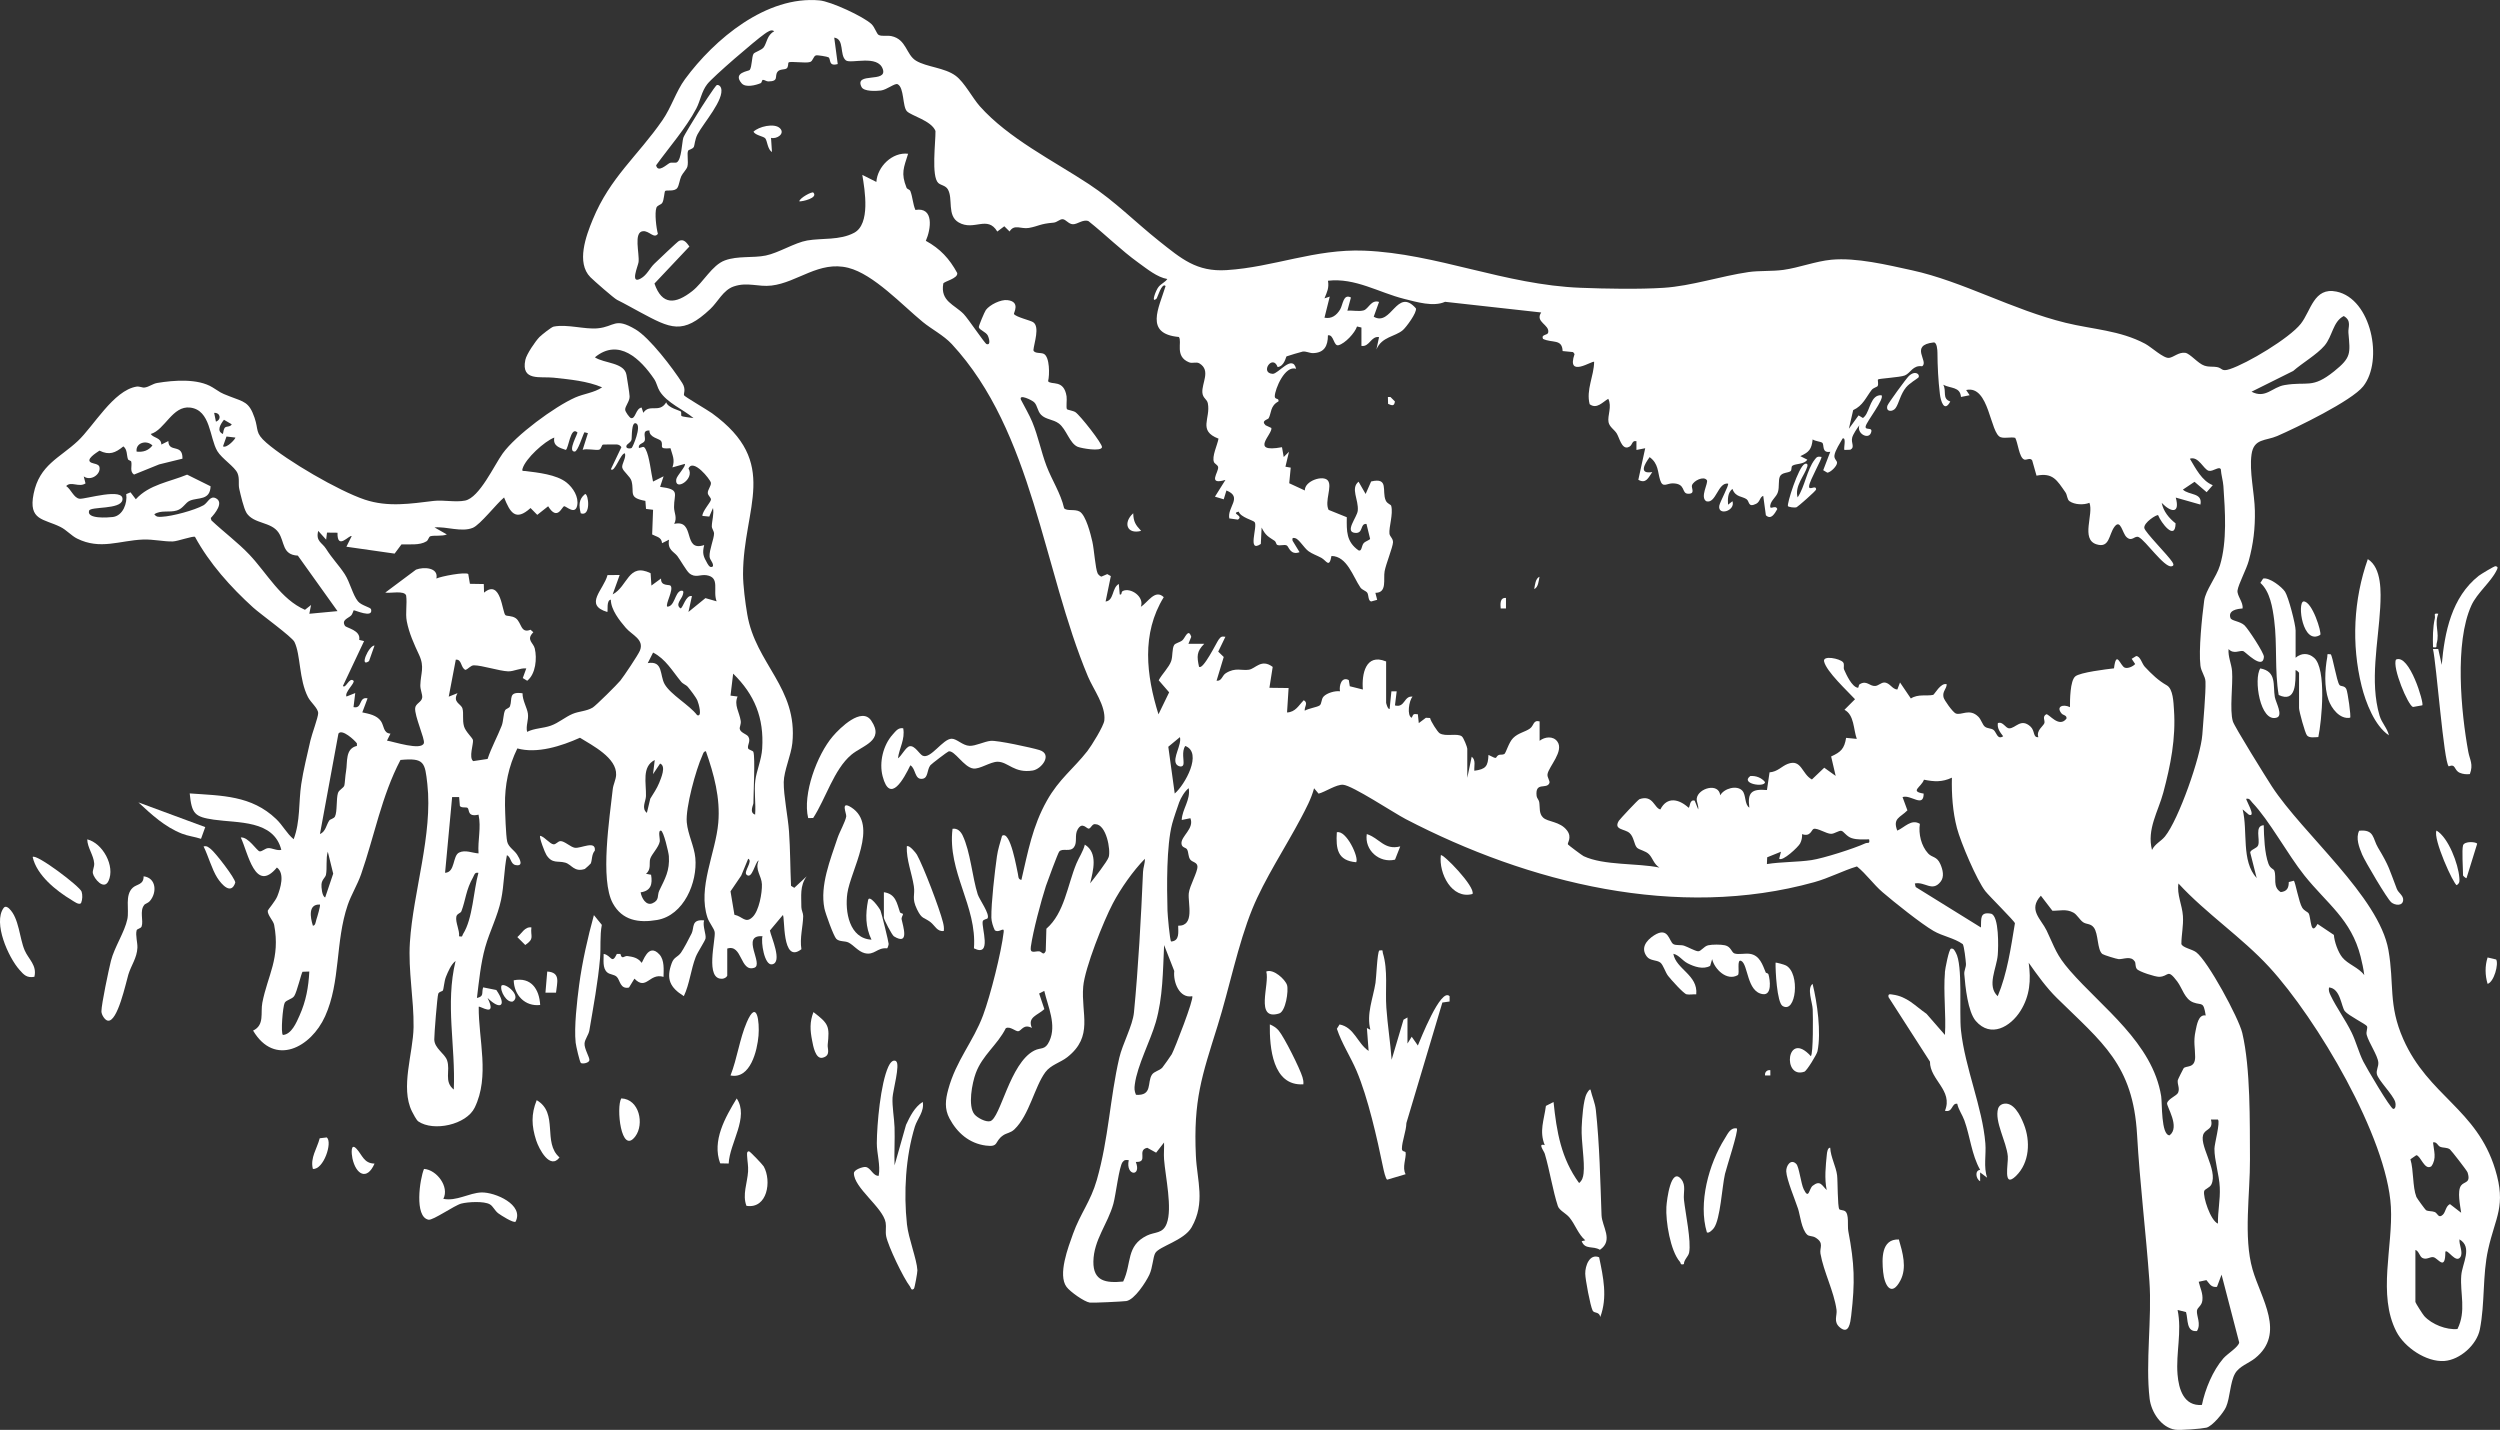 <?xml version="1.0" encoding="UTF-8"?><svg id="Layer_2" xmlns="http://www.w3.org/2000/svg" viewBox="0 0 435.55 249.11"><rect x="0" y="0" width="435.55" height="249.11" fill="#333333" stroke="none"/><defs><style>.cls-1{fill:#fff;}</style></defs><g id="Layer_2-2"><path class="cls-1" d="M390.72,106.01c-.98.06-2.59.32-2.13,1.66.18.51,1.66.55,2.43,1.26.61.56,3.45,4.85,3.4,5.52-.17,2.39-3.28-.95-3.61-1.02-.65-.15-1.66.61-2.55-.35-.12,1.31.51,2.58.61,3.84.18,2.41-.46,6.73.14,8.76.27.92,5.83,9.84,6.79,11.32,5.4,8.28,18.66,19.21,20.31,28.51,1.05,5.93-.06,9.54,2.59,15.53,4.38,9.9,12.8,12.17,16.01,22.68,1.96,6.43.03,8.27-1.23,13.98-1,4.49-.53,9.3-1.44,13.91-.54,2.7-3.47,5.3-6.19,5.5-3.15.22-6.95-2.38-8.35-5.11-3.32-6.44-.57-14.79-.96-21.76-.68-12.15-12.92-32.76-21.19-41.75-4.75-5.17-11.03-9.36-15.82-14.57-.31,1.89.66,3.77.78,5.67.11,1.71-.26,3.21-.27,4.87.21.65,1.84.89,2.57,1.43,2.03,1.5,7.42,11.46,8.04,14.07,1.46,6.21,1.3,15.47,1.34,22,.04,6.01-1.17,13.55.45,19.2,1.46,5.08,5.83,11.16.43,15.48-1.08.86-2.76,1.39-3.48,2.66-.86,1.51-.86,4.19-1.56,5.81-.41.97-2.4,3.39-3.44,3.62-.9.2-4.57.49-5.44.35-2.45-.39-4.16-3.09-4.44-5.39-.75-6.35.43-14-.04-20.53-.61-8.51-1.66-16.91-2.15-25.49-.7-12.2-6.07-16.03-13.97-23.8-1.79-1.76-3.47-4.08-4.91-6.14.42,3.01.22,5.76-1.43,8.39-1.74,2.77-5.18,4.77-7.79,1.75-1.38-1.6-1.82-5.97-2-8.16-.05-.63.33-1.2.29-1.8-.04-.64-.31-3.08-.56-3.43-1.53-1.08-3.48-1.36-5.08-2.29-2.15-1.24-6.9-5.04-8.9-6.76-1.6-1.38-2.81-3.15-4.45-4.48-2.48.75-4.84,2.02-7.43,2.74-23.83,6.63-49.78.15-71.19-10.99-2.04-1.06-9.31-5.88-10.91-5.98-1.17-.08-3.08,1.24-4.26,1.55l-.79-.94c-.49,1.85-1.42,3.55-2.3,5.23-2.66,5.03-6.34,10.6-8.46,15.8-2.51,6.17-4.02,13.88-6.05,20.36-2.75,8.79-4.23,12.94-3.78,22.65.2,4.32,1.7,8.15-.74,12.44-1.32,2.32-5.63,3.31-6.33,4.49-.42.71-.44,2.52-1.04,3.79s-2.57,4.35-4.02,4.58c-.6.09-5.94.34-6.35.27-1-.16-3.43-1.9-4.05-2.73-1.57-2.11.29-6.93,1.13-9.27,1.27-3.53,3.06-5.6,4.14-9.37,2.08-7.28,2.28-14.22,3.91-21.26.57-2.46,2.33-5.6,2.56-7.91.76-7.81,1.24-16.53,1.58-24.49.03-.78.36-1.5.32-2.29-2.06,2.11-4.2,5.16-5.58,7.78-1.6,3.03-4.89,11.25-5.16,14.49-.4,4.78,1.84,8.64-2.76,12.28-1.2.95-2.87,1.33-3.83,2.62-1.89,2.56-2.8,7.48-5.39,9.96-.67.65-1.35.61-2,1.07-1.54,1.08-.65,2.07-2.99,1.76-2.88-.38-4.98-2.2-6.33-4.73-.89-1.67-.7-3.25-.22-5.03,1.38-5.1,4.36-8.32,6.08-12.95,1.28-3.45,3.17-10.91,3.59-14.53.11-.98-.79.28-1.55-.27-.3-.6-.59-1.54-.6-2.19-.04-2.58.59-8,.97-10.69.17-1.22.56-2.39.89-3.57,1.47-1.09,2.61,6.06,2.76,6.6.11.42-.02.96.61,1.08,1.16-4.95,1.92-9.32,4.45-13.82,2.12-3.77,4.61-5.52,7.04-8.62.7-.89,2.86-4.38,2.96-5.34.28-2.56-1.88-5.36-2.84-7.63-7.86-18.73-9.56-42.62-23.73-57.94-1.42-1.53-3.54-2.61-5.05-3.85-3.62-2.97-8.57-8.32-12.98-9.44-5.1-1.29-8.84,2.55-13.38,3.09-2.32.28-4.19-.67-6.6.16-1.83.63-2.75,2.69-4.06,3.92-4.83,4.55-6.89,3.42-12.25.55-1.37-.73-2.55-1.42-4-2.14-.53-.26-4.09-3.38-4.65-3.95-2.49-2.52-.76-7.2.41-10.03,3.04-7.39,7.84-11.08,12.15-17.32,1.55-2.24,2.36-5.01,3.92-7.14,5.13-6.98,14.19-14.59,23.45-13.73,1.96.18,7.65,2.8,9.06,4.14.54.52.9,1.68,1.21,1.86.52.32,1.54.07,2.24.22,2.65.56,2.55,3.24,4.3,4.29,1.84,1.11,4.99,1.2,6.9,2.62,1.53,1.13,2.92,3.86,4.21,5.31,4.96,5.58,12.79,9.48,18.99,13.56,4.6,3.03,8.03,6.57,12.21,9.9,3.92,3.11,6.56,5.42,11.79,5.09,8.25-.52,15.35-3.72,23.97-3.39,12.65.49,24.49,5.97,37.74,6.47,4.41.17,10.1.28,14.46,0,4.79-.31,9.96-2.04,14.76-2.74,1.83-.27,4.11-.11,6.07-.38,2.74-.38,5.62-1.51,8.37-1.77,4.38-.41,9.72.9,14.05,1.84,8.79,1.92,17.5,6.88,26.77,9.15,4.73,1.16,9.43,1.3,13.85,3.65,1.07.57,3.22,2.6,4.17,2.46.82-.12,1.67-1.04,2.82-.88.83.12,2.23,1.88,3.32,2.23.89.29,1.46.11,2.2.25.98.18.73.85,2.23.36,3.06-1,10.38-5.38,12.37-7.9,1.78-2.26,2.27-6.43,6.22-5.61,6.07,1.26,8.22,11.99,4.66,16.5-2,2.54-11.67,7.22-14.98,8.66-2.03.88-4.08.39-4.48,3.2-.42,2.99.52,6.75.58,9.8.06,3.07-.26,5.79-1.07,8.75-.4,1.47-1.78,4.03-1.95,5.14-.14.92,1.05,2.09.87,3.15h.02ZM241.49,115.22v7.22c0,.06.29,1.2.61,1.07l.31-3.07h.92l-.3,2.46c1.78.47,1.53-1.73,3.07-1.53-.63.65-1.03,3.34-.15,3.68.29-.63.25-.72,1.07-.61l.16,1.54,1.24-.93.73.04c.09.56,1.3,2.42,1.65,2.65,1.03.67,3.09-.07,3.89.56.3.24.94,1.87.94,2.14v5.07l.77-3.68c.77.6.39,1.62.46,2.45,2-.28,2.38-.76,2.46-2.76,1.81.94,1.06.4,1.77.02.22-.12.7,0,.99-.17s.76-2.01,1.53-2.78c.9-.91,2.1-1.06,2.94-1.67.72-.52.54-1.53,1.68-1.24v3.38c.89-.7,2.35-.89,3.09.13,1.21,1.66-1.5,4.38-1.71,5.67-.1.61.49,1.19.32,1.58-.49,1.14-2.52-.33-2.22,2.25.04.35.39.67.45,1.03.16.92-.08,1.99.67,2.71.84.81,2.96.64,4.18,2.26.94,1.24-.02,2.18.16,2.43.1.14,2.46,1.91,2.73,2.04,3.54,1.66,9.34,1.18,13.21,1.99-.99-.61-1.17-1.66-1.82-2.32-.6-.61-1.69-.75-2.09-1.14-.51-.51-.52-1.86-1.29-2.55-.85-.77-2.85-.53-1.88-2.14.13-.22,3.35-3.69,3.6-3.77,2.38-.83,2.57,1.59,3.64,1.79,1.17-2.3,3.24-1.82,4.91-.3.27,0,.13-1.52,1.07-1.23l.61,1.53c.12-.65-.33-1.33-.25-1.93.25-1.77,3.83-2.8,4.09-.53.65-1.2,2.92-1.85,3.86-.79.66.74.35,2.38,1.21,2.94-.36-2.71.43-3.29,3.07-3.07l.45-3.08c1.42-.11,2.08-1.05,3.16-1.47,2.43-.93,2.45,1.77,4.22,2.71l2.15-2.05,1.99,1.43-.79-3.39c1.71-.77,2.3-1.35,2.61-3.24l1.86.18c-.61-1.68-.42-4.17-2.15-5.07l1.84-1.84c-1.31-1.42-5-4.83-5.39-6.59-.25-1.11,2.73-.5,3.29.13.33.37.03.91.2,1.3.4.9,1.34,2.98,2.37,3.16.23.04.09-.46.36-.62,1.22-.74,1.71.39,2.69.31.55-.04,1.02-.59,1.56-.6,1,0,1.38,1.2,2.3,1.21l.46-1.22,1.89,2.79c1.26-.82,2.81-.38,3.89-.63.22-.05,1.32-2.19,2.36-1.85-.05.88-.76,1.2-.57,2.23.1.54,1.63,2.63,2.12,2.85.98.43,2.41-.98,3.98.6.44.44.72,1.38,1.08,1.68.47.4,1.09.26,1.55.6.49.36.65,1.79,1.67,1.1-.53-.69-1.07-1.37-.92-2.3.93-.31,1.29.9,1.98.92,1.1.02,2.02-1.85,3.7-.31.82.75.4,1.95,1.37,1.85-.4-1.18.85-1.89,1.05-2.44.16-.44-.43-1.13.33-1.55.48-.11,2.21,2.46,3.52.76.11-.59-.58-.59-.82-.86-1.07-1.23.2-1.74,1.43-1.14,0-1.23.01-4.59.93-5.36.83-.7,5.45-1.25,6.74-1.4.41-3.3,1.08-.46,1.86-.13.53.22,1.44-.19,1.83-.62l-.61-.91.78-.48c.74,0,.99,1.31,1.51,1.87,1.23,1.31,2.36,2.4,3.83,3.23,1.11.63,1.16,2.96,1.25,4.28.34,4.98-.59,9.64-1.86,14.4-.87,3.27-2.9,6.4-1.97,10,.54-1.09,1.56-1.49,2.26-2.35,2.39-2.95,6.23-13.91,6.51-17.75.16-2.3.62-7.22.55-9.23-.03-.93-.76-1.73-.88-2.77-.33-2.71.27-8.47.65-11.32.25-1.87,2.13-4.09,2.75-6.16,1.27-4.22.9-9.43.6-13.82-.07-.95-.39-1.96-.45-2.93-.32-.58-1.36.45-2.1.27-.91-.22-1.77-2.62-3.29-2.1,1.01,1.68,2.09,3.87,3.99,4.61l-1.07,1.22-2.11-1.81-2.03,1.36c1.08,1.02,3.46.49,3.06,2.61l-4.3-1.22c.78,2.87-.83,2.6-2.45.92.29,1.48,1.28,2.68,2.42,3.57-.05,3.16-2.56-.14-3.04-1.42-.23-.17-2.55,1.29-2.41,2.23.11.73,4.09,4.7,4.87,5.91.26.4.32.7-.16.77-1.28.18-4.5-4.51-5.68-5.09-.71-.35-1.16.89-2.12,0-.75-.68-1.03-3.26-2.12-1.79-1,1.36-.82,3.78-3.13,3.04-2.77-.88-.45-5.27-1.22-7.23-1,.41-2.59.34-3.47-.28-.44-.31-.38-1.07-.7-1.53-1.49-2.12-2.17-3.48-5.05-2.92l-.75-2.65c-.33-.56-1.03,0-1.4-.16-.89-.36-1.08-2.93-1.56-3.78-.81-.19-1.71.14-2.51-.1-1.89-.56-1.97-9.16-6.04-8.23l.61.91-1.51.3c-.15-1.81-1.77-1.44-3.09-2.13.63,1.15-.25,2.42,1.23,2.92-1.07,2.01-1.68-.14-1.81-1.27-.3-2.52-.41-4.75-.43-7.25,0-.37-.07-1.84-.67-1.77-4.29.49-.75,3.34-2,4.15-1.62-.23-2.02,1.2-3.01,1.6-.84.34-4.51.53-4.67.7-.11.11.13.81-.07,1.15-.09.16-.76.31-1.03.66-1.01,1.31-1.52,2.75-3.23,3.53l-.75,3.25,1.69-2.33.77.46.3-.29c.93-1.04,1.03-3.82,2.92-3.68.59.59-2.55,4.52-2.75,5.39s1.41-.03.9,1.21c-.48,1.16-2.53.05-1.99-1.38-.4.52-1.1,1.55-1.26,2.15-.25.96.53,1.66-.32,2.12l-1.04.04c-.17-.29.38-2.26-.31-2-.44.79-1.29,2.06-1.42,2.92-.11.7.48.91.45,1.34-.03.58-1.12,1.65-1.69,1.7l-.72-.43,1.23-3.21c-1.57.27-.99-1.27-1.41-1.58-.29-.21-1.24-.26-1.66-.58-.18,1.73-.63,2.22-2.15,2.92l1.22.61c-.52.85-2.01.66-2.58,1.05-.31.21-.05.76-.37.98-.42.29-1.48.19-1.82.89-.32.66-.07,1.81-.35,2.72s-1.2,1.4-1.34,2.35.92-.25,1.23.62c-.41.68-1.04,1.98-1.99,1.08l-.46-3.38c-.59.18-.55,1.04-1.23,1.38-1.44.71-1.14-.39-1.65-.78-.74-.56-1.96-.32-2.49-1.82-.84.7-.82,1.75-.76,2.76l.77-.61c.56,1.69-2.57,2.61-2.3.8.1-.66,1.76-3.65,1.53-3.87-1.79-.24-2.08,3.57-3.79,3.08-1.15-.71.42-3.23.1-3.68-.56-.78-2.3.1-2.59.88-.18.48.67,1.52-.68,1.49-1.23-.03-.3-1.8-2.71-1.81-1.01,0-1.71.85-2.16-.57s-.27-2.86-1.83-4c-.94,1.28-1.9,3,.46,2.6-.67.98-1.09,2.1-2.43,1.35l1.2-5.5-1.53.3v-1.53c-.93-.17-.57.84-1.51,1.08-1.06.28-1.45-1.64-1.92-2.42-.41-.67-1.27-1.13-1.43-1.97-.22-1.14.64-2.71-.05-4.07-.97.55-2,1.87-3.24.94-.65-2.52.75-4.89.78-7.38-.27-.29-4.89,2.93-3.41-1.36l-.26-.34-1.82-.18c-.09-2.18-1.77-1.34-3.42-2.12-.36-.82.78-.59.9-1.09.33-1.38-2.35-1.83-1.21-3.51l-16.75-1.86c-2.02.92-4.94.04-7.13-.51-4.43-1.11-8.53-3.71-13.27-3.16.22,1.26-.17,1.99-.61,3.07l.92-.31-.92,3.68c1.26.24,2.1-.42,2.72-1.42.51-.83.53-2.81,1.89-2.1l-.62,2.3c.88-.09,2.02.19,2.85-.06s1.3-1.93,2.67-1.47l-.93,2.58c3.09,1.78,4.04-5.22,7.35-1.46.22.72-1.69,3.29-2.27,3.79-1.36,1.17-3.66,1.12-4.61,3.37l.46-2.15c-1.42-.23-1.65,1.76-3.07,1.53v-3.2l-.77-.18c-.38,1.15-2.08,2.95-3.21,3.26-.9.25-.8-1.93-1.86-1.72,0,1.84-.63,3.06-2.61,3.1-.61,0-1.19-.35-1.78-.27-.17.02-2.69.77-2.82.84-.11.06-.36,1.72-1.55,1.86-.86-2.34-3.16,1.04-.87,1.18.96.06,3.46-3.5,4.09-.87-1.93-.69-3.69,3.51-3.72,4.78,0,.65.8.24.64.9-1.45.76-1.22,2.05-1.7,2.92-.14.26-1.4.4-.54,1.23l1.01.47c.25,1.07-3.9,4.4,1.85,3.35l.3,1.71.92-.92-.62,2.61.92.16-.26,2.72,2.72,1.26c-.06-1.68,3.22-2.75,4.02-1.72s-.62,3.6.12,5.1l3.17,1.28c-.03,2.44-.1,4.26,2.05,5.78.58.23.5-.81.89-1.26.29-.34,1.1-.56,1.12-.76l-.63-2.59c-1.18-.12-.47,1.7-1.99,1.56-1.88-.18.35-2.72.47-3.86.19-1.91-1.31-3.9.14-5.06l1.23,2.14.96-2.18c3.16-.76,1.82,1.68,2.54,3.3.27.62.9.69.96.95.37,1.44-.43,3.74-.31,4.84.06.52.65.83.62,1.52-.04.84-1.22,3.74-1.46,5.02-.26,1.37.49,3.79-1.61,3.77l.31,1.22-1.05.29c-.54-.11-.42-1.12-.66-1.5s-.89-.48-1.21-.94c-1.29-1.88-2.32-5.46-5.04-5.49-.4,2.18-.85.83-1.77.32-.72-.39-1.59-.68-2.23-1.15-.78-.56-1.65-2.12-2.33-2.28-.46-.1-.53,0-.45.45l1.22,2c-1.61.59-1.88-.98-2.21-1.16-.47-.26-1.23.14-1.72-.13-.13-.07-.19-.53-.39-.67-1.17-.78-1.59-.92-2.29-2.33l-.14,2.86c-2.42,1.62-.52-3.01-1.07-3.8-.22-.32-2.46-.84-2.78-1.83-1.49.32.95.68-.14,1.39l-1.5-.21c-.4-1.98,2.39-3.71-.5-4.87l-.47,1.54-1.53-.46,1.83-2.92c-3.26.97-1.1-1.41-1.28-2.26-.07-.34-.59-.55-.71-.82-.44-.94.6-3.03.78-4.11-3.65-1.39-1.33-3.51-1.86-6.16-.15-.74-.86-.86-.95-1.84-.14-1.68,1.52-3.86-.5-5.1-.58-.35-1.21.06-1.83-.2-2.54-1.04-1.15-3.56-1.76-4.41-6.05-.55-3.5-5-2.32-8.88-.65-.67-1.44,2.05-1.54,2.15-1.08,1.06-.18-1.39.31-1.99s1.15-.81,1.53-1.38c-1.77-.3-3.53-1.76-5.01-2.82-3.08-2.22-5.76-4.91-8.72-7.26-.93-.38-1.91.55-2.7.54s-1.24-.87-1.83-.88c-.5,0-.96.55-1.55.6-2.42.2-2.56.6-4.3.92-1.38.25-2.54-.74-3.37.62l-.92-.91-1.22.92c-1.73-2.88-4.04-.04-6.72-1.58-2.1-1.2-.93-4.14-1.9-5.78-.41-.68-1.2-.68-1.66-1.1-1.25-1.14-.45-7.18-.49-9.06-.7-1.8-4.25-2.66-4.98-3.44-.79-.84-.45-4.13-1.62-4.71-.46-.23-1.88.97-2.9,1.1-.84.1-2.98.21-3.39-.62-1.32-2.66,4.53-.63,3.72-3.09-.86-2.6-5.56-.88-6.44-1.54-1.16-.95-.19-3.7-2.03-3.97l.61,4.61c-1.67.46-1.15-.84-1.6-1.17-.16-.12-1.94-.42-2.19-.34-.48.15-.51.98-1.02,1.15-.78.27-3.46-.19-3.75.09-.13.12,0,.77-.34,1.03s-1.19.07-1.58.58c-.6.77.33,1.67-1.62,1.69-.31,0-.66-.28-.93-.28-.19,0-.17.5-.41.59-.83.34-2.6.82-3.3.02-1.64-1.9,1.26-2.11,1.41-2.33.4-.57.34-2.31.66-2.81.19-.3,1.42-.64,1.78-1.14.54-.75.57-2.15,1.82-2.78-.46-.46-1.25.16-1.69.46-1.59,1.11-8.97,7.44-9.98,8.75s-1.17,2.84-1.9,4.24c-1.76,3.36-4.77,6.8-7,9.89.3,1.41,1.88-.18,2.37-.4.35-.16.97.05,1.25-.12.81-.49.88-3.46,1.11-4.26.14-.47,2.05-3.52,2.5-4.26.39-.65,3.07-4.87,3.36-4.94.34-.08.63.22.72.51.64,1.99-3.09,6.14-4.1,8.08-.45.85-.52,1.96-.63,2.17-.23.43-.88.48-.99.66-.27.45.08,1.96-.14,2.78-.13.5-.8,1.11-1.07,1.69-.27.58-.38,1.57-.67,2.01-.47.72-1.87.34-2.13.55-.16.13-.19,1.61-.52,2.09-.23.34-.85.39-1.01.83-.33.95-.03,3.5.26,4.55-.67.93-1.52-.57-2.6-.46-1.69.16-.58,3.89-.77,5.39-.08.65-1.56,3.96.39,2.85,1.1-.62,1.54-1.78,2.35-2.56.56-.54,4.05-3.87,4.31-3.99.87-.4,1.34.35,1.81.98l-6.09,6.45c1.33,3.83,3.66,3.6,6.57,1.33,1.97-1.54,3.45-4.53,5.7-5.36,2.25-.83,4.9-.39,7.13-.85s5.06-2.25,7.21-2.62c2.62-.45,5.67,0,8.18-1.34,2.85-1.52,1.88-7.36,1.42-10.09l2.45,1.23c.18-2.68,2.79-5.24,5.53-4.91-.76,2.44-1.28,3.38-.28,5.9.12.31.55.28.68.62.39,1.01.43,2.25.87,3.27,3.28-.56,2.72,3.35,1.82,5.38,2.5,1.37,4.11,3.11,5.47,5.61.16.98-2.33,1.45-2.43,1.84-.55,3.09,1.95,3.65,3.56,5.31.79.82,3.67,5.14,3.98,5.23.84.26.37-1.18.23-1.46-.34-.69-1.48-.97-1.58-1.49-.04-.2,1-2.68,1.23-2.99.7-.93,2.61-1.86,3.76-1.72,2.35.28,1.03,2.28,1.13,2.42.37.54,2.87,1.11,3.34,1.42,1.21.79.17,3.63.05,4.88.16.64,1.3.38,1.81.64,1.05.52,1.03,3.69.75,4.77.57.74,2.75-.4,3.22,2.63.09.58-.11,1.99.07,2.24.1.14,1.08.26,1.47.52.81.54,4.75,5.54,4.63,6.11-.16.8-3.57.19-4.22-.07-1.42-.58-1.98-3.09-3.3-4.07-1-.74-2.27-.67-3.09-1.51-.65-.67-.62-1.6-1.2-2.18-.35-.36-2.73-1.53-2.31-.45.6,1.16,1.49,2.7,1.97,3.87,1.05,2.54,1.55,5.21,2.48,7.66s2.49,4.8,3.07,7.37c.48.57,1.87.1,2.71.59,1.1.64,1.92,3.96,2.21,5.23.31,1.35.52,4.66.92,5.53.1.21.44.53.66.57l1.02-.44.62.35-.91,4.43c1.49-.17,1.07-2.39,2.3-3.06l.16,1.83c.47.11.17-.41.53-.6,1.31-.67,3.81.96,3.15,2.75,1.22-.76,2.47-3.15,3.99-1.68-3.91,6.35-3.05,13.59-.92,20.41l1.86-3.83-1.82-2.1c.55-1.05,1.82-2.28,2.18-3.36.29-.89.12-2.17.52-2.79.2-.32.99-.45,1.42-.81.48-.39,1.04-2.22,1.55-.61l-.49,1.21h2.76c-1.36,1.35-1.3,2.2-.92,3.99.67.71,3.11-4.31,3.42-4.71.4-.51.48-.6,1.18-.5l-1.25,2.59.96.93-1.25,4.14c.92.1.95-.91,1.62-1.32,1.68-1.05,2.76-.4,4.02-.6,1.15-.18,2.16-1.98,4.14-.49l-.57,3.64,3.34.04-.27,4.26c1.5-.08,2-1.22,2.92-2.14.82.51.08,1.12.16,1.83.64-.39,2.11-.61,2.56-.89s.27-1.1.73-1.58c.58-.62,2-1.03,2.85-.91-.18-1.03.3-2.63,1.54-1.95l.17,1.07,2.28.57c-.23-2.71.5-6.33,3.99-4.91h.06ZM392.25,68.24c2.46,1.28,3.6-.79,5.75-1.15,4.08-.69,4.78.7,8.65-2.4,3.04-2.44,2.8-3.12,2.49-6.73-.08-.97.61-2.08-.81-2.9-1.91.97-1.94,3.51-3.37,5.18-1.32,1.53-3.87,3.02-5.44,4.39l-7.27,3.62h0ZM205.57,128.42l-2.03,1.68,1.12,8.15c1.75-1.49,4.92-7.1,1.84-8.29-.68.97-.19,2.57-.32,3.2s-.99.37-1.25-.04c-.68-1.07.98-3.37.64-4.7h0ZM340.05,135.49c-1.7.79-3.06.71-4.86.35-.46,1.32-2.55,2.02-.05,2.42,0,2.56-2.26.1-3.68.61l.85,2.31c-1.26,1.28-2.6,1.36-1.77,3.53,1.28-.55,2.45-2.09,3.94-1.18-.27,1.73.23,3.85,1.44,5.16.7.76,1.52.46,2.13,1.86.42.96.74,2.21.02,3.09-1.45,1.8-2.68-.08-4.47.28l.15.62,11.37,7.05c.09-1.44-.29-2.8,1.78-2.4,1.4.42,1.26,5.82,1.15,7.17-.19,2.35-1.96,5.39-.01,7.2,1.67-3.99,2.29-8.44,3-12.71-.07-.38-4.47-4.72-5.14-5.57-1.51-1.93-4.31-8.53-4.96-11.01-.74-2.82-.95-5.88-.88-8.79h-.01ZM205.88,142.85c.08-1.9,1.57-3.46,1.22-5.53-.67.47-1.41,1.74-1.67,2.48-.33.92-.96,2.78-1.21,3.7-1.02,3.85-.93,11.03-.82,15.17.02.73.41,5.2.63,5.36,1.51-.09,1.24-1.64,1.23-2.75,2.95.06,1.67-3.89,1.85-5.66.13-1.27,1.55-3.68,1.51-4.66-.03-.75-.89-.74-1.24-1.19-.41-.53-.28-1.32-.58-1.8-.22-.35-.89-.26-.96-.97-.14-1.31,2.28-2.63,1.55-4.45l-1.53.31h.02ZM411.9,169.87c-.13-1.07-.37-2.15-.63-3.2-1.64-6.5-5.84-9.2-9.8-14.15-2.95-3.7-6.1-9.59-9.09-12.71-.32-.33-.44-.78-1.05-.64-.11.11,1.84,3.34.46,2.76l-1.08-.92c.95,3.82-.29,8.98,2.45,11.97l-1.13-4.46c.06-.53,1.2-.7,1.39-1.27.37-1.07-.67-3.39.97-3.48.04,1.97.14,4.86.82,6.71.32.87.89.87,1.02,1.21.44,1.18-.36,2.83,1.12,3.73,1.09-.12,1.4-.72,1.4-1.75l.88-.23c.27.21.87,3.75,1.46,4.69.37.59.96.72,1.13,1.01.42.7.3,4.13,1.54,1.83l2.85,1.91c.08,1.18.72,2.99,1.46,3.91.96,1.2,2.89,1.79,3.82,3.08h0ZM189.91,153.91c.64-.79,3.02-3.83,3.25-4.6.37-1.21-.4-5.68-2.32-5.72-.55-.12-.75.69-1.13.77-.41.08-1.14-1.3-1.97.16-.57,1,0,2.21-.62,3.06-.68.96-2.01.09-2.59.79-.21.25-2.07,5.25-2.31,5.98-.88,2.75-2.23,7.8-2.63,10.6-.19,1.31.72.73,1.46.79.45.04.73.86,1.14-.06l.11-3.88c3.15-2.73,3.65-7.53,5.23-11.35.46-1.11,1.18-2.11,1.47-3.3,2.33,1.43,1.45,4.55.92,6.75h0ZM325.62,146.23c-1.01,0-2.02.11-3.02-.21-.87-.27-1.41-1.2-1.78-1.27-.47-.09-1.18.51-1.8.52-.84,0-2.37-1.06-3.04-.86-.39.12-.53,1.45-2.02.91.02.61-.07,1.09-.35,1.64-.32.61-3.06,3.18-3.64,2.65l.31-1.22-2.4.97-.05,1.18c2.46-.4,5.36-.33,7.76-.69,2.07-.31,7.44-2.02,9.38-2.92.43-.2.84.18.67-.69h-.02ZM371.9,167.5c-.64-1.05-2.01-.34-2.8-.4-.34-.02-2.6-.72-2.82-.89-.94-.74-.66-3.55-1.51-4.63-.56-.72-1.24-.5-1.85-.91-.58-.39-1.06-1.34-1.7-1.68-1.28-.68-2.33-.3-3.65-.32l-2.01-2.62c-2.27,2.45.03,4.05,1,6.06,1.47,3.07,1.64,4.2,4.06,6.99,5.6,6.44,14.4,12.6,15.9,21.87.19,1.17-.04,6.78,1.46,6.83,1.9-1.43-.56-5.07-.43-5.61.2-.78,1.69-1.28,1.92-1.83.33-.8-.15-1.38-.06-2.16.01-.12.94-1.97,1.01-2.07.39-.54,2.01.09,2.02-1.98,0-1.61-.34-2.64.07-4.54.22-1.05.5-2.95,1.77-2.69-.4-2.57-.65-1.71-2.16-2.28s-1.9-2.45-2.8-3.65c-1.79-2.37-1.42-.84-3.16-.81-.66.01-3.52-.89-3.88-1.37-.32-.42-.16-1-.36-1.32h-.02ZM207.72,173.56c-2.24.43-3.36-2.45-3.14-4.39l-1.77-4.52c-.21,4.47-.2,9.12-1.45,13.44-.94,3.26-3.21,7.51-3.65,10.81-.1.72-.09,1.15.2,1.84,2.93.19,1.91-2.15,2.77-3.49.39-.61,1.3-.69,1.82-1.25.15-.16,1.53-2.12,1.65-2.34.51-.94,3.92-9.71,3.56-10.1h0ZM405.76,172.02c-.1.56.05.92.28,1.4.97,2.06,2.58,4.25,3.66,6.47.76,1.55,1.23,3.44,2.03,5.04.47.95,4.74,8.25,5.23,8.27.44.01.47-.79.33-1.24-.42-1.29-2.93-3.73-3.19-4.82-.16-.69.31-1.31.25-2.04-.1-1.22-1.66-3.45-2.02-4.79-.16-.6.22-1.17.04-1.53-.16-.33-3.22-1.84-3.85-2.61s-.75-3.98-2.77-4.14h0ZM181.92,172.64l-.88.45.91,2.72c-1.18,1.1-3,1.37-2.17,3.28-1.43-.76-1.8.46-2.35.57-.46.1-1.47-.95-2.2-.52-1.45,2.9-4.07,4.68-5.23,7.82-.63,1.7-1.43,5.77-.21,7.2.49.58,1.96,1.38,2.72,1.17,1.8-.5,3.41-10.12,7.68-12.3,1.19-.61,1.88,0,2.64-1.66,1.29-2.83-.25-5.96-.89-8.72h-.02ZM386.41,195.05h-1.22c.43,1.65-.7,1.59-1.2,2.34-1.2,1.79,2.51,6.42,1.28,8.96-.29.6-1.17.79-1.26,1.17-.24.97,1.1,5.14,2.4,5.66-.04-2.15.42-4.12.32-6.31s-.95-4.78-.93-6.74c0-.85,1.05-4.65.61-5.07h0ZM195.69,223.25c1.52-3.19.45-6.19,4.13-7.99,1.39-.68,2.75-.28,3.44-2.08,1.03-2.68-.23-8.18-.46-11.22-.07-.96.04-1.95,0-2.91l-1.38,1.77-1.54-.85c-1.91.38.31,2.57-2,2.46,1.05,2.65-1.82,2.47-1.23-.31-.49-.03-.72-.11-1.06.32-.62.75-1.2,5.8-1.62,7.29-.98,3.53-3.42,6.28-3.48,10.05-.05,3.46,2.2,3.78,5.19,3.49v-.02ZM428.79,211.32c-.16-1.21-.74-3.82-.02-4.78.56-.75,1.75-.37,1.12-2.3-.09-.29-2.85-3.84-3.07-4-.52-.37-1.15-.22-1.7-.45-.43-.18-.58-.92-1.24-.76.14,1.48.68,2.8-.29,4.16-1.18.82-1.87-1.88-2.62-1.93l-1.03.71c.59,1.92.35,4.77,1.04,6.56.09.23,1.56,2.24,1.68,2.31.42.23,1.01.12,1.52.32s.64,1.2,1.41.47c.5-.47.49-1.49,1.24-1.85l1.97,1.52v.02ZM420.81,217.77v9.06c0,.14,1.29,2.18,1.54,2.45,1.31,1.45,3.86,2.45,5.79,2.26,1.57-3.14.42-6.2.66-9.32.17-2.14,2.03-4.93-.31-6.3-.11.91.69,2.29.16,3.08-.8,1.19-2.21-1.44-2.62-.93,0,3.45-1.24,1.16-2.06.96-.57-.14-1.2.52-1.94.13-.51-.27-.6-1.23-1.23-1.4h0ZM383.62,244.75c.56-2.73,1.89-5.96,3.73-8.09.7-.81,2.68-2,2.76-2.78l-3.07-11.81-.8,2.13c-1.04.12-1.28-.54-1.84-1.18l-1.34.29c.25,1.11.77,2.01.64,3.23-.11,1.02-.89,1.2-.95,1.83-.09.91.77,2.32,0,3.53-1.89.17-1.52-1.99-1.9-3.31l-1.47-.37c.78,3.78-.31,7.47-.01,11.22.21,2.6,1.1,5.58,4.27,5.33l-.02-.02Z"/><path class="cls-1" d="M126.66,170.03c-.07.24-.49.46-.77.48-3.16.29-1.16-6.86-1.38-8.14-.11-.62-.95-1.61-1.24-2.46-1.78-5.23,1.42-11.31,1.87-16.58.37-4.32-.75-8.43-2.16-12.45-.42.03-.49.45-.62.75-1.11,2.42-2.95,9.1-2.71,11.65.19,2.09,1.3,4.15,1.49,6.18.4,4.26-2,10.03-6.67,10.82-3.22.55-6.06.08-7.7-2.9-2.27-4.14-.55-14.95-.02-19.87.09-.84.55-1.65.59-2.5.14-2.98-4.13-5.13-6.3-6.48-3.2,1.44-7.45,2.82-10.91,1.86-1.53,3.13-2.2,6.39-2.15,9.86.02,1.33.15,5.33.38,6.37.22.97,1.22,1.48,1.73,2.27.48.75,1.19,2.11-.28,1.82-.89-.18-.78-1.44-1.5-1.71-.51,2.55-.48,5.19-1.01,7.74-.6,2.9-1.99,5.5-2.77,8.29s-1.08,5.88-1.44,8.84c1.31-.3.76-.84,1.08-1.85l2.3.46c1.85,2.66.8,3.68-1.53,1.38,1.76,3.57-1.33,1.31-1.54,1.54-.05,5.72,1.96,12.11-.7,17.57-1.45,2.98-7.16,4.23-9.83,2.4-.31-.21-.9-1.33-1.1-1.74-2.06-4.15.21-10.11.28-14.69.07-4.83-.96-9.79-.64-14.76.57-8.81,4.01-18.83,3.04-27.58-.42-3.76-.5-4.6-4.68-4.2-3.3,6.29-4.54,13.24-6.86,19.91-.65,1.86-1.72,3.57-2.33,5.35-2.2,6.46-1.22,13.36-3.94,19.39-2.46,5.46-8.8,8.83-12.55,2.5,2.04-.96,1.27-3.1,1.61-4.85.94-4.82,3.16-7.75,2.06-13.57-.13-.71-1.2-1.73-1.11-2.48.02-.15,1.33-1.65,1.67-2.52.55-1.4,1.34-3.96-.08-4.99-3.79,4.57-5.02-2.55-6.29-5.23,1.3-.16,2.79,2.32,3.27,2.41.42.08.94-.52,1.5-.56.67-.05,1.52.5,2.29.3-1.34-5.24-7.57-4.64-11.78-5.26-3.32-.49-3.83-1.01-4.18-4.57,5.61.4,10.75.34,15.05,4.45,1.16,1.1,1.84,2.52,3.06,3.53,1.18-3.12.85-6.42,1.32-9.59.36-2.44,1.06-5.17,1.6-7.61.25-1.11,1.36-4.06,1.35-4.76,0-.85-1.29-1.86-1.77-2.79-1.6-3.1-1.26-7.35-2.36-9.62-.43-.89-5.97-4.88-7.2-6-3.9-3.54-7.61-7.67-10.13-12.31-.32-.2-3.04.78-3.86.8-1.58.05-3.39-.4-5.21-.33-4.1.17-7.42,1.84-11.47-.17-1.01-.5-1.84-1.5-2.89-2.02-2.92-1.46-5.64-1.09-4.68-5.8,1.02-5.03,4.53-6.21,7.7-9.18,2.74-2.57,6.2-8.79,10.2-9.47.55-.09,1.03.21,1.42.16.79-.11,1.43-.67,2.21-.8,2.93-.49,7.1-.8,9.64.77,1.55.95,1.13.85,3.02,1.58,2.44.95,3.34.92,4.29,3.69.75,2.18.04,2.61,2.07,4.38,3.63,3.16,12.58,8.37,17.12,9.9,4.09,1.37,8.05.7,12.03.23,1.7-.2,3.8.28,5.47-.06,2.51-.51,5.08-6.18,6.54-8.2,2.3-3.19,9.02-8.15,12.65-9.76,1.5-.66,3.31-.83,4.68-1.77-2.62-1.11-5.63-1.37-8.45-1.68-2.28-.25-5.71.68-4.93-3.09.2-.99,1.75-3.26,2.46-3.99.35-.35,2.09-1.75,2.48-1.82,2.38-.46,5.4.52,7.67.3,2.98-.28,2.95-1.97,6.58.18,2.5,1.48,6.53,6.81,8.15,9.35.72,1.14.17,1.87.32,2.15.14.25,4.12,2.58,4.86,3.11,11.98,8.7,5.44,16.39,5.41,28.03,0,1.96.39,5,.73,6.98,1.46,8.7,8.84,12.82,7.86,22.47-.22,2.12-1.47,4.81-1.5,6.79-.03,2.39.74,6.02.92,8.6.22,3.14.21,6.33.35,9.47l.57.35,2.15-2c-1.22,1.67-.91,3.42-.92,5.37,0,.51.33,1.06.32,1.55-.03,1.79-.63,3.85-.31,5.77-3.48,2.73-2.83-5.84-3.24-5.94l-2.25,2.69c.21,1.12,2.27,5.58.37,5.89-1.34.22-1.96-3.94-1.66-4.9-3.88-.28.26,4.92-1.42,5.49-2.51.85-2.07-4.19-4.72-3.34v4.76h-.04ZM120.83,72.84c-1.8-1.52-4.61-2.63-5.9-4.69-.4-.64-.52-1.45-.96-2.11-2.36-3.48-6.17-7.22-10.33-3.79,1.6,1.08,5.16.87,5.51,3.09.14.9.5,2.98.54,3.71.05.86-.83,1.74-.77,2.36.03.34.75,1.37,1.02,1.43.81.18.8-1.68,1.84-1.84l.3.92c1.09-1.66,2.78.16,3.99-1.83.3.97,2.38,1.42,2.55,1.61.13.15-.01.64.11.77.14.15,1.7.3,2.1.37ZM42.94,89.33c-.47-.72-1.03-3.16-1.25-4.13-.21-.92.09-1.81-.31-2.76-.48-1.13-2.73-2.53-3.52-3.85-1.37-2.32-1.14-7.14-4.72-7.58-3.1-.38-4.41,3.9-6.88,4.6.49.74,1.83.6,1.85,1.84l1.22-.61c.04,2.13,2.53.34,2.46,3.07l-4.07,1-4.37,1.77c-.8-.53-.31-1.5-.48-2.24-.05-.22-.49-.2-.58-.45-.25-.71-.08-1.68-.8-2.22-1.38,1.13-2.45,1.59-4.16.74-.59.4-2.51,1.57-1.44,2.09.4.19,1.3.23,1.43.73.32,1.26-1.48,2.57-2.73,1.67l.31,1.22c-1.17.76-2.52-.45-3.37.46.84.55,1.33,2.09,2.33,2.21.95.12,7.86-2.05,7.47.21-.3,1.73-5.56,1.09-5.81,1.88-.46,1.47,3.27,1.2,4.16,1.09,1.74-.23,2.54-2.42,2.31-3.98l.75-.32.92,1.21c2.32-2.57,5.88-3.02,8.94-4.29l4.09,2.03c-.1,2.51-2.15,1.9-3.59,2.5-.82.34-1.17,1.37-2.28,1.71-1.32.41-2.76-.12-3.94.66.37.52.77.47,1.33.44,1.78-.08,5.68-1.13,7.24-2,.74-.41,1.14-1.76,2.17-1.22,1.42.74-.17,2.66-.9,3.44l.11.41c2.16,2.04,4.58,3.82,6.63,5.98,3.06,3.24,5.47,7.77,9.67,9.6l1.06-.84-.3,1.53,4.91-.46-6.91-9.67c-2.77-.14-2.26-2.38-3.36-4.01-1.32-1.95-4.29-1.45-5.6-3.45h0ZM37.62,73.46c1.03-.39.74-1.6-.31-1.53l.31,1.53ZM39.23,74.46c.25-.21.91-.06,1.14-.54l-1.35-.79c-.58.73-1.37,1.96-.18,2.48.06-.35.13-.94.39-1.15h0ZM110.05,78.04c.19-.13,1.77-3.8.79-4.27-.89-.43-.72,2.5-.82,2.85-.14.48-.74.71-.86.99-.26.6.67.58.89.43ZM113.14,75c-1.37-.05-.61,1.15-.81,1.76-.19.58-1.2.47-1.02,1.3.65-.12.81-.47,1.17.2.68,1.26.94,4.14,1.29,5.64l1.84-.92-.61,1.84c3.59.45,2.41,1.16,2.43,3.53,0,1,.6,1.82.03,2.92,3.78-.85,1.38,4.98,5.22,3.69-.36,1.5-.14,1.98.58,3.25.26.45.58.79.96.43.07-.67-.56-1.03-.6-1.7-.07-1.1.78-3.09.78-3.98,0-.43-.4-.88-.39-1.27.02-1,.41-2.11.21-3.19l-.65,1.5-1.2-.12c-.03-.79,1.43-2.36,1.49-2.81.05-.38-.52-.71-.55-1.17-.04-.58.64-1.29.54-1.81-.12-.58-3.1-4.32-3.9-2.46,1.15,1.87-2.48,4.05-2.13,1.86.1-.61,1.79-2.37,1.48-2.67l-2.15.61c.47-1.35.01-2.07-.34-3.34-2.29.21-1.11-.47-1.65-1.27-.27-.41-2.1-.58-2.01-1.84v.02ZM100.56,75.31c-1.18-1.1-1.52,2.98-2,3.07-1.16-.39-2.25-.7-1.99-2.15-1.74.67-4.98,3.64-5.52,5.38-.18.57.11.41.45.45,2.15.27,5.46.6,7.21,2.01,1.13.91,2.14,2.49,1.85,3.98-.34,1.76-1.96.08-2.28.15-.4.09-1.17,2.63-2.78,0l-1.9,1.5-1.17-1.19c-2.63,2.39-3.56.77-4.61-1.84-1.27,1.03-4.17,4.77-5.45,5.29-1.99.81-4.6-.27-6.67-.07l2.15,1.22c-.83.36-2.17.12-2.85.31-.32.09-.36.68-.7.89-1.18.74-3.03.49-4.35.53l-1.2,1.61-8.4-1.2.92-1.84c-.35-.34-2.55,2.58-2.47-.6l-1.83-.02-.15,1.23-1.38-1.53c-.47,1.83.68,2.03,1.35,3.1,1.13,1.79,2.21,2.82,3.26,4.42.93,1.43,1.4,3.64,2.31,4.75.61.75,2.2,1.03,2.29,1.4.4,1.65-2.9.07-3.04.17-.05.04-.18.66-.46.92-.5.48-1.69.76-1.05,1.78.24.38,2.81.76,2.48,2.45l.85.21-3.69,7.82c.5.54,1.11-1.61,1.84-.92.36.35-1.59,2-1.22,2.76l1.53-.61-.3,2.45c1.59.36.85-1.86,2.45-1.53l-.92,2.45c1.16.25,2.51.48,3.24,1.52.57.8.4,2.12,1.67,2.18l-.61,1.22c1.1.16,6.03,1.81,6.43.43.2-.71-1.65-4.74-1.52-6.1.08-.82,1.15-1.03,1.23-1.85.05-.55-.35-1.37-.33-2.14.06-2.09.78-3.14-.22-5.29-.87-1.86-1.74-3.76-2.14-5.84-.27-1.43.09-3.04-.11-4.49-.31-.94-2.81-.34-3.64-.51l5.36-4c1.33-.51,3.96-.4,3.55,1.55.84-.4,5.01-1.18,5.55-.79l.29,1.71,2.42.04.04,1.5c2.99-2.5,3.16,3.53,3.74,3.93.27.19,1.12.06,1.78.52,1.04.74.83,2.73,2.58,2.01l.49.44c-1.33,1.33.01,1.8.25,2.83.41,1.73.17,4.44-1.32,5.62l-.77-.47.61-1.68c-1.05-.11-2.18.55-3.18.51-1.52-.06-4.54-1.05-5.94-1.05-.57,0-.96.63-1.48.8-.85-.37-.6-1.88-1.68-1.79l-1.23,6.45,1.53-.61c-.92,1.62.61,1.81.86,2.67s-.05,1.98.27,3.11c.26.93,1.49,2,1.56,2.39.12.66-.78,3.08.05,3.67l2.5-.38c.66-1.99,1.68-3.82,2.45-5.77.32-.81.28-2.09.6-2.7.19-.34.73-.33.86-.74.44-1.29-.35-2.58,2.18-2.23-.04,1.17.79,2.54.93,3.52.16,1.15-.39,2.11-.14,3.2,1.3-.65,2.79-.6,4.14-1.08s2.47-1.49,3.79-2.05c1.12-.47,2.41-.45,3.5-1.1.57-.35,4.27-4.02,4.82-4.7.61-.76,3.09-4.46,3.4-5.21.81-1.96-1.36-2.71-2.45-3.98s-2.6-3.16-2.61-4.91c-.81.09-.47,1.95-.61,2.15-4.15-1.24-.65-3.85.03-6.43l2.12-.02-1.22,3.38c2.65-1.38,2.7-5.6,6.61-3.69l.14,2.15,1.68-1.23c-.08,1.41,1.42.99,1.66,1.26.59.69-.96,3.22-.58,3.65,1.29-.02,1.3-2.35,2.31-2.76.63-.12.52.25.4.7-.22.78-1.37,1.68-.4,2.36.43-.03.93-2.42,1.99-2.14l-.61,2.76,2.96-2.41,1.95.56c-.72-1.88.68-4.17-1.77-4.55-1.08-.17-1.94.54-3-.35-.47-.39-1.6-2.37-2.07-2.99-.6-.78-1.77-1.07-1.45-2.85l-1.22.61c-.07-1.07-.95-1.1-1.72-1.52l.16-4.3-1.23-.15-.11-1.4c-3.07-.56-1.87-1.38-2.41-3.45-.21-.8-1.47-1.67-1.62-2.34-.14-.61.72-1.7.47-2.49-.74-.11-1.81,3.49-2.45,2.76l1.83-3.84c-.21-.29-.4-.42-.77-.47-.12-.02-2.29,0-2.41.02-.31.05-.25.73-.7.89s-2.2-.25-2.87.03l.92-2.91-.61-.16c-.33.59-1.15,3.35-1.69,3.37-1.34.04.63-3.21.46-3.37h-.03ZM40.99,76.23l-1.53-.18-.61,1.71c.67.41,2.26-1.39,2.15-1.53h-.01ZM23.8,78.68c1.13.13,2.05-.17,2.76-1.07-1.05-1.04-2.98-.45-2.76,1.07ZM119.8,119.63c-.24-.29-.81-.46-1.13-.86-1.5-1.81-2.7-3.97-4.89-5.08l-.93,1.84c2.73-.47,2.06,2.11,2.94,3.66,1.05,1.84,4.31,3.63,5.66,5.4.95.41.28-2.01.06-2.52-.25-.6-1.25-1.89-1.71-2.44h0ZM131.26,131.03c.33.98,0,7.27,0,8.9,0,.3-.78,1.65.3,1.99.15-1.91-.21-4.08.03-5.96.22-1.71,1.08-3.59,1.2-5.56.33-5.32-1.31-9.37-5.06-13.04l-.46,3.83,1.23.16c-.65,1.5.31,2.68.55,4.24.09.56-.23,1.08-.17,1.4.13.68,1.21.9,1.48,1.33.48.75-.15,1.42-.04,2.02.06.32.86.41.94.67v.02ZM62.18,129.95v-.44c-.41-.57-2.61-2.6-3.22-1.7l-3.22,17.5c1-.41,1.1-1.6,1.63-2.37.15-.23.8-.31.99-.69.42-.86.2-3.09.52-4.09.19-.59,1.01-.86,1.12-1.35.09-.39.14-1.64.29-2.47.28-1.59-.19-3.93,1.91-4.39h-.02ZM113.77,134.87l.3-2.46c-2.3,1.15-1.46,4.03-1.53,6.29-.03.94-.84,2.11.16,2.92l.59-2.47c.55-.9,1.15-1.77,1.55-2.75.32-.81,1.27-2.95.16-3.37l-1.23,1.84h0ZM79.99,138.86h-1.22l-1.23,13.2c1.8-.07,1.28-2.97,2.45-3.53,1.08-.52,2.29.08,3.38.15-.16-2.34.49-4.45,0-6.75-1.98.46-1.55-.87-1.9-1.17-.23-.2-1.06.06-1.35-.34,0,0-.13-1.56-.13-1.56ZM111.61,155.45c.16,1,.95,2.4,2.06,1.92,1.28-.56.78-1.35,1.19-2.21,1.01-2.1,1.84-3.45,1.67-6-.04-.64-.93-4.41-1.38-4.45-.58-.05-.12,1.47-.21,1.91-.2,1.03-1.39,2.16-1.66,3-.23.73.23,1.85-.74,2.61l.89.17c.28,1.64-.03,2.81-1.81,3.06h-.01ZM56.65,156.36l1.4-4.15-.94-3.83c-.37,1.17-.09,2.88-.32,4.02-.1.5-.7.8-.78,1.65-.04.47.08,2.11.64,2.3h0ZM130.04,152.37c-.51-.51,1.19-2.38.31-2.76l-1.21,2.93-1.87,2.75.68,4.08c1.45.29,1.92,1.62,3.18.38,1.12-1.1,1.66-4.2,1.61-5.69s-1.28-2.54-.56-4.14c-.61.14-1.14,3.45-2.14,2.45h0ZM83.36,152.07c-.68-.14-.7.33-.93.75-1.27,2.24-1.29,3.95-2.04,5.93-.14.38-.78.39-.89.96-.18,1,.6,2.34.48,3.41.71.15.49-.08.69-.39,1.71-2.69,1.82-7.58,2.68-10.66h0ZM55.73,157.59c-2.08-.1-1.67,2.25-1.22,3.68.44.04.5-.72.61-1.07.14-.41.76-2.46.61-2.61ZM79.06,189.83c.33-7.6-1.51-14.89.31-22.41-.78.58-1.32,1.88-1.68,2.77-.3.73-.38,2.12-.54,2.38-.11.17-.66.18-.8.57-.18.51-.7,7.08-.69,7.95.02,1.55,1.82,2.45,2.23,3.64.62,1.8-.6,3.7,1.18,5.1h0ZM53.89,169.26l-1.18.04c-.18.13-.98,3.54-1.45,4.23-.37.56-1.38.66-1.66,1.18-.33.6-.72,5.31-.31,5.6,1.49-.1,2.35-2.15,2.9-3.39,1.12-2.5,1.56-4.93,1.7-7.67h0Z"/><path class="cls-1" d="M245.18,181.85l.77-1.23,1.07,1.53c.38-.87,4.01-10.2,5.53-8.59v.92l-1.26.18-6.27,21c-.02,1.38-.78,3.21-.78,4.48,0,.57.61.39.65.64.14.9-.66,2.66,0,3.79l-3.2.95c-.29-.06-.64-1.72-.72-2.1-1.04-5.06-2.64-12.18-4.63-16.86-1.05-2.47-2.58-4.76-3.43-7.33l.47-.75c2.58.5,3.09,3.29,5.06,4.61l-.3-3.99.61.31c-.72-2.73.45-5.43.89-8.18.14-.88.3-5.27.66-5.64.8-.09.49,0,.62.45.93,3.04.39,6.44.61,9.53s.7,6.05.92,9.06l2.07-6.98.69-.39v4.61l-.02-.02Z"/><path class="cls-1" d="M338.83,169.41c.05-.59.7-4.06,1.08-4.14.49-.08.63.37.83.7,1.26,2.17.56,10.35.9,13.53.71,6.61,3.74,13.38,4.25,19.7.16,1.97-.34,4.12.31,5.98l-1.22-.92v1.53c-.72-.34-.99-1.88,0-1.98-1.5-2.65-1.72-5.76-2.75-8.62-.36-1-1.02-1.85-1.24-2.9-1.03-.13-.73,1.58-2.14,1.23,1.46-3.56-2.64-5.38-2.61-8.56l-7.22-11.24c-.12-.65.28-.5.74-.44,2.53.34,3.89,1.97,5.87,3.34l3.22,3.69c.22-3.53-.3-7.41,0-10.9h-.02Z"/><path class="cls-1" d="M156.13,184.92c.72.49-.57,5.12-.63,6.29-.09,1.54.3,3.65.35,5.21.07,2.2-.08,4.42,0,6.61l2-7.06c.7-1.48,1.48-3.09,2.91-4,.32,1.66-.95,2.94-1.37,4.3-1.62,5.28-1.97,11.53-1.38,17.03.27,2.48,1.72,6.08,1.82,8.01.02.35-.48,3.09-.6,3.2-.48.44-.53-.17-.7-.39-1.14-1.47-3.79-6.98-4.14-8.74-.16-.81.04-1.61-.09-2.37-.45-2.64-5.55-6.06-5.53-8.62,0-.61,1.53-1.12,2.01-1.08.94.09,1.28,1.59,2.31,1.54.33-1.87-.34-3.94-.33-5.68.02-3.3.65-10.39,2.02-13.36.23-.49.74-1.35,1.38-.92l-.02.03Z"/><path class="cls-1" d="M320.44,210.67c.11.16.73.15.98.32.78.52.41,2.55.59,3.49,1.08,5.71,1.2,8.84.5,14.77-.14,1.16-.4,3.32-1.95,2.03-1.21-1-.46-2.07-.6-3.08-.45-3.25-2.25-6.62-2.8-9.8-.18-1.05.7-1.84-.89-2.8-.5-.3-1.09-.18-1.42-.49-.99-.93-1.24-3.42-1.58-4.48-.51-1.57-2.01-5.12-2.07-6.55-.04-1.01.82-2.28,1.76-1.28.48.51.8,3.39,1.28,4.39.93,1.91.9-.09,1.57-.61,1.32-1.03,1.58-.07,2.44.75-.42-1.98-.18-4.23.03-6.27.03-.29.14-1.16.58-1.1.08,1.64,1.01,3.26,1.2,4.79.12.95.07,5.46.38,5.91h0Z"/><path class="cls-1" d="M275.58,216.24l.61-.15c-1.26-1.09-1.74-2.74-2.77-3.99-.59-.71-1.76-1.22-2.01-1.98-.87-2.64-1.43-6.25-2.27-9.09-.15-.52-1.31-1.93-.01-1.52-1-2.44-.12-4.36.2-6.84l1.33-.68c.54,5.2,1.32,9.82,4.45,14.12.55-.46.7-1,.78-1.68.24-2.1-.43-5.51-.33-8,.06-1.44.27-4.76.87-5.88.12-.22.48-.86.67-.71.27,1.19.8,2.32.93,3.55.65,5.98.77,12.31.99,18.32.07,1.97,2.14,4.38-.28,6.03-1.24-.75-2.56.04-3.18-1.49h.02Z"/><path class="cls-1" d="M430.31,134.86c-.6.07-1.19.02-1.76-.22-1.07-.46-.65-1.64-1.93-1.13-.85-.58-2.16-18.02-2.75-20.44h.92l.61,2.76c.49-5.7,1.73-11.78,6.44-15.51.36-.28,2.73-1.71,2.92-1.68.57.1.35.42.17.78-.98,1.99-3.38,3.89-4.37,6.07-2.95,6.5-1.81,18.54-.53,25.51.26,1.39.91,2.14.27,3.86h0Z"/><path class="cls-1" d="M151.84,163.73c-1.09-2.24-1.07-4.46-.61-6.86.17-1.18,1.98,1.32,2.17,1.77.19.45,1.43,5.51,1.42,5.81,0,.17-.17.71-.26.77-1.77-.19-2.2,1.29-3.95.83-1.07-.28-1.95-1.43-2.78-1.84-.64-.32-1.57-.1-2.13-.64-.46-.44-1.91-4.48-2.07-5.3-.81-4.02,1.03-8.48,2.29-12.29.35-1.05,1.38-2.86,1.51-3.75.07-.51-1.08-2.82.89-1.56,4.82,3.1-.15,11-.7,14.99-.44,3.17.34,7.85,4.22,8.05v.02Z"/><path class="cls-1" d="M399.93,114.6c.98-.85,2.22-.89,3.23,0,2.2,1.92,1.34,10.94.74,13.81-.62.02-1.56.21-1.98-.29-.34-.4-1.38-4.22-1.38-4.76v-6.14c0-.05-.41-.48-.61-.46,0,2.04.14,5.78-2.94,4.32-.72-4.27-.23-8.77-.78-13.03-.28-2.18-.72-5-2.41-6.5l.48-.75c1.04-.27,3.25,1.42,3.82,2.29.6.93,1.84,5.69,1.84,6.76v4.76h-.01Z"/><path class="cls-1" d="M157.36,126.89c.35,1.92-.68,3.41-.92,5.22.59-.35,1.35-1.97,2.04-2.1.9-.18,1.72,1.41,2.27,1.65,1.41.64,3.5-2.96,5.06-2.96.88,0,1.9,1.19,3.1,1.24,1.07.04,2.56-.76,3.7-.87s7.1,1.18,8.47,1.6c2.37.73.38,3.33-1.16,3.57-3.26.52-4.26-1.52-6.12-1.53-1.25,0-3.11,1.33-4.23,1.18-1.65-.21-3.28-3.25-4.31-2.98-.19.05-3.01,2.2-3.16,2.4-.64.82-.36,2.18-1.34,2.36-1.47.27-1.17-1.8-2.16-2.34-1.12,2.32-3.55,6.84-4.83,1.91-.63-2.41.08-5.42,1.76-7.28.51-.56.95-1.24,1.83-1.08h0Z"/><path class="cls-1" d="M307.63,169.45c.03.07.4.06.48.33.28.97.62,3.64-.99,3.42-2.81-.38-2.54-5.19-3.76-5.79-.86-.42-.21,2.18-.59,2.47-1.9,1.11-4.07-1.02-4.48-2.78l-.35,1.18c-1.22.67-2.76.15-3.92-.45-.95-.49-1.49-1.44-2.49-1.66.45,2.68,4.33,3.69,3.99,7.06-.54-.03-1.16.1-1.68,0s-2.74-2.59-3.23-3.22-.84-1.93-1.36-2.32c-.63-.47-1.76-.27-2.34-1.04-1.13-1.5-.08-2.82,1.26-3.69,2.53-1.62,2.6,1.07,3.36,1.52.47.28,1.29.09,1.87.28.68.23,1.89.92,2.42.97s.99-.85,1.77-1.04c.7-.16,2.23-.16,2.94,0,1.08.25,1.12,1.24,1.65,1.42.7.24,1.86-.06,2.7.07,1.7.26,2.19,1.89,2.75,3.25v.02Z"/><path class="cls-1" d="M416.2,128.11c-2.49-1.64-4.05-5.74-4.76-8.59-1.8-7.27-1.41-15.07,1.08-22.11,2.46,1.53,2.3,5.82,2.16,8.46-.33,6.01-1.87,12.87-.11,18.81.39,1.31,1.34,2.16,1.63,3.43Z"/><path class="cls-1" d="M25.12,157.68c-.82,1-.1,2.72-.44,3.71-.14.41-.8.39-.88.71-.22.86.18,2.15.14,3.01-.08,1.8-1.08,3.04-1.58,4.69-.41,1.34-1.87,8.32-3.58,8.02-.52-.09-1.11-1.04-1.11-1.62,0-1.25,1.28-7.29,1.66-8.81.6-2.37,2.4-5.03,2.86-7.27.35-1.66-.49-4.19.96-5.48.71-.63,1.89-.49,1.87-1.97,2.21.27,2.37,2.84,1.08,4.32-.28.33-.82.46-1,.68h.02Z"/><path class="cls-1" d="M141.67,142.51l-.87.02c-1.01-4.16,1.55-11.05,4.29-14.25,1.25-1.46,5.03-5.2,6.7-2.73,2.38,3.52-1.52,4.3-3.48,5.95-3.04,2.56-4.46,7.68-6.64,11.01Z"/><path class="cls-1" d="M101.2,185.19c-.2-.14-.86-3.03-.91-3.54-.29-2.73.24-7.24.61-10.06.52-3.94,1.52-8.35,2.57-12.16l1.38,1.7c-.37,1.92-.15,3.9-.31,5.82-.35,4.12-1.18,8.52-1.86,12.57-.13.77-.77,1.52-.84,2.24-.09.95.95,2.52.84,2.98s-1.19.66-1.49.45h.01Z"/><path class="cls-1" d="M77.23,208.86c2.3.47,4.49-1.04,6.65-1.11,2.33-.07,7.48,2.12,5.94,5.1-.38.26-2.56-1.13-2.99-1.45-.65-.48-.91-1.25-1.49-1.58-1.01-.59-3.81-.43-4.98-.13s-4.93,2.95-5.69,2.81c-2.53-.46-1.53-7.13-.8-8.85,2.18.13,4.47,3.1,3.37,5.21h-.01Z"/><path class="cls-1" d="M172.05,159.99c-.09.15-.75.16-.84.53-.26,1.04,1.69,6.31-1.53,4.7.56-7.37-4.65-13.3-3.73-20.83.85-.13,1.42.46,1.76,1.16,1.36,2.83,1.69,7.34,2.63,10.27.3.92,2.17,3.45,1.71,4.18h0Z"/><path class="cls-1" d="M348.87,192.35c1.9-.57,3.12,1.98,3.73,3.52,1.16,2.92,1.01,6.67-1.36,8.99s-1.32-2.12-1.44-3.42c-.23-2.55-2.36-6.06-1.69-8.31.11-.36.41-.66.77-.77h-.01Z"/><path class="cls-1" d="M302.59,196.59c.34.34-1.81,6.84-2.06,7.92-.53,2.31-.8,7.85-1.93,9.43-.19.27-.9,1.01-1.23.76-1.53-5.09.33-11.93,3.13-16.36.51-.81.96-1.94,2.09-1.75Z"/><path class="cls-1" d="M114.89,166.29c.89.98.73,2.66.71,3.9-2.48-.75-2.97,2.48-5.07.31l-.95,1.55c-1.55.33-1.54-1.29-2.12-1.86-.46-.45-1.2-.38-1.67-.78-.86-.74-.6-2.19-.62-3.22,1.33.21,1.39,1.92,2.3,0h.62c.26,1.1.66.29,1.22.37.99.14,1.84.3,2.46,1.17.2.1,1.12-3.65,3.12-1.44Z"/><path class="cls-1" d="M293.38,220.23c-.71.2-.51-.18-.7-.39-1.67-1.89-2.51-7.09-2.36-9.58.07-1.19.79-7.1,2.62-4.78.82,1.04.31,2.3.44,3.55.25,2.3,1.29,7.2.9,9.2-.14.71-.91,1.21-.91,2.01h.01Z"/><path class="cls-1" d="M416.6,157.19c-.69-.55-4.59-7.17-5.06-8.29-.53-1.27-1.16-2.88-.53-4.17,2.69-.28,2.34,1.37,3.29,2.95,2,3.32,1.95,3.76,3.27,7.17.29.75,1.17,1.14,1.11,1.98-.09,1.06-1.41.92-2.08.37h0Z"/><path class="cls-1" d="M122.67,160.35c-.31.92.39,2.47.25,3.15-.1.47-1.37,2.35-1.71,3.22-.86,2.24-1.06,4.69-2.07,6.83-2.43-1.52-3.13-3-2.1-5.78.39-1.05,1-.98,1.59-1.78.43-.59,1.51-2.63,1.87-3.38.48-.99-.1-2.49,2.16-2.26h0Z"/><path class="cls-1" d="M164.42,162.19c-1.13.18-1.55-.95-2.3-1.53-1.22-.93-1.48-.44-2.36-2.24-.97-2-.3-2.44-.55-4.04-.36-2.33-1.31-4.55-1.23-6.92.34-.38,1.58,1.1,1.77,1.45,1.18,2.14,3.92,9.34,4.53,11.75.13.52.22,1,.15,1.54h0Z"/><path class="cls-1" d="M1.6,158.3c1.73,1.64,1.79,5.18,2.7,7.27.68,1.57,2.18,2.6,1.69,4.61-1.32.23-1.83-.34-2.61-1.23-1.93-2.17-4.61-8.17-2.76-10.75.3-.42.71-.16.98.09h0Z"/><path class="cls-1" d="M102.92,150.44c-.03.06-.96.93-1.03.95-1.84.62-2.31-.79-3.41-1.1-1.31-.37-2.25.25-3.28-1.33-.27-.41-1.3-3.09-1.1-3.35.76.14,1.7,1.45,2.35,1.49.41.03.73-.53,1.18-.56.7-.04,1.79,1.06,2.53,1.16,1.07.14,3.69-1.37,3.47.5-.58.64-.45,1.68-.71,2.23h0Z"/><path class="cls-1" d="M227.06,188.91c-5.37.33-5.89-6.47-5.83-10.44.58.24,1.13.58,1.54,1.07.99,1.19,3.71,6.64,4.15,8.13.12.41.2.8.15,1.24h0Z"/><path class="cls-1" d="M127.27,187.37c1.17-2.97,1.58-6.38,2.84-9.29,1.79-4.14,2.23,0,2.04,2.34-.22,2.62-1.42,7.63-4.87,6.95h0Z"/><path class="cls-1" d="M130.05,210.09c-.75-1.93.16-4.01.28-5.99.06-.99-.12-1.73-.16-2.61,0-.26-.15-.93.32-.91.18,0,2.39,2.33,2.57,2.64,1.41,2.53.64,7.44-3.01,6.86h0Z"/><path class="cls-1" d="M126.95,202.71l-1.48-.03c-1.46-3.95.88-8,2.88-11.31,2.2,3.28-1.23,7.73-1.4,11.34Z"/><path class="cls-1" d="M406.06,113.99c.34.35,1.02,4.63,1.51,5.33.23.33.87.07,1.2.71.25.48.86,4.83.67,5.01-1.79.33-3.27-1.63-3.78-3.13-.76-2.25-.63-5.14-.2-7.46.09-.5-.21-.53.6-.46h0Z"/><path class="cls-1" d="M330.82,215.94c.66,2.29,1.44,4.91.27,7.14-1.58,3.01-2.79.83-3.01-1.48s-.35-5.77,2.74-5.66h0Z"/><path class="cls-1" d="M93.5,191.67c3.88,2.26.97,7.37,3.98,9.98-1.65,2.19-3.57-1.44-4.07-2.98-.81-2.52-.89-4.56.09-6.99h0Z"/><path class="cls-1" d="M5.69,149.3c.64-.61,8.26,5.15,8.53,6.05.18.59.15,1.36-.08,1.94-.29.52-1.33-.29-1.67-.49-2.68-1.61-6.08-4.31-6.78-7.5Z"/><path class="cls-1" d="M278.6,219.04c.72,3.45,1.49,6.97.2,10.4-.2-.99-1.05-.57-1.33-1.11-.41-.8-1.28-5.46-1.29-6.43-.02-1.36.75-3.54,2.42-2.86h0Z"/><path class="cls-1" d="M315.49,184c.43-.44.37-7,.32-8.15-.05-1.24-1.05-3.64-.02-4.44.81,3.25,1.53,8.49.85,11.75-.12.56-1.86,3.4-2.28,3.55-3.88,1.36-3.13-7.4,1.12-2.71h0Z"/><path class="cls-1" d="M220.61,169.26c1.25-.54,3.33,1.4,3.62,2.37s-.23,4.59-1.38,4.94c-4.31,1.32-1.6-5.11-2.24-7.31h0Z"/><path class="cls-1" d="M35.76,144.09l-.74,2.05c-1.08-.36-2.26-.48-3.32-.9-3.02-1.19-5.27-3.31-7.59-5.45l11.66,4.31h0Z"/><path class="cls-1" d="M393.79,116.45c2.92.54,2.17,2.95,2.53,4.99.16.9,1.48,3.22.34,3.58-2.91.94-4.07-6.79-2.87-8.57Z"/><path class="cls-1" d="M422.02,122.88l-1.63.29c-.86-.24-3.65-6.91-2.96-8.26,2.34-1.07,4.91,7.59,4.59,7.97Z"/><path class="cls-1" d="M108.24,191.36c3.17.13,4.02,4.49,2.46,6.6-2.51,3.4-3.38-5.13-2.46-6.6Z"/><path class="cls-1" d="M309.35,167.72c.06-.07,1.53.33,1.81.49,2.51,1.37,1.75,8.49-.6,7.05-.98-.6-1.26-6.23-1.22-7.53h.01Z"/><path class="cls-1" d="M153.99,155.44c2.07.3,2.26,1.9,2.79,3.45.09.27.53.21.54.37,0,.18-.3.56-.24.9.24,1.2,1.43,4.67-1.34,2.97-.33-.2-1.75-2.92-1.75-3.24v-4.45h0Z"/><path class="cls-1" d="M141.71,176.32c2.71,2.06,2.83,2.48,2.49,5.72-.07.66.57,1.85-.86,2.23-1.28.34-1.68-2.1-1.85-2.97-.36-1.81-.44-3.24.23-4.98h0Z"/><path class="cls-1" d="M256.54,155.75c-3.6.98-5.9-3.58-5.52-6.75.29-.4,6.05,5.48,5.52,6.75Z"/><path class="cls-1" d="M15.2,146.23c2.71.67,4.89,4.68,3.71,7.24-.8,1.74-2.56-.43-2.73-1.33-.1-.51.28-1.09.23-1.73-.1-1.43-1.19-2.74-1.21-4.19h0Z"/><path class="cls-1" d="M35.47,147.46c.62-.13.82.14,1.24.45.73.53,4.29,5.11,4.28,5.86-.72,2.21-2.38.34-3.14-.85-.95-1.5-1.56-3.8-2.38-5.45h0Z"/><path class="cls-1" d="M424.49,144.7c2.1,1.25,3.8,5.87,3.97,8.17.04.59.13.95-.44,1.34-.52-.02-4.21-8.14-3.53-9.51Z"/><path class="cls-1" d="M243.95,147.46l-.91,2.31c-2.75.65-5.35-1.67-4.92-4.46,2.24.71,3.03,2.86,5.83,2.15h0Z"/><path class="cls-1" d="M94.11,175.09c-2.66.3-4.55-1.73-4.61-4.3,3.03-.62,4.46,1.55,4.61,4.3Z"/><path class="cls-1" d="M404.23,110.61c-3.06,1.88-4.04-5.6-2.91-5.83,1.52-.05,3.22,5.5,2.91,5.83Z"/><path class="cls-1" d="M236.27,150.22c-3.27-.28-3.54-2.33-3.37-5.22,1.65-.46,3.92,4.47,3.37,5.22Z"/><path class="cls-1" d="M429.1,147.3c.26-.84,2.41-.63,2.47-.29l-1.85,5.97c-.08.1-.61-.39-.61-.46,0-1.11-.23-4.48,0-5.22h-.01Z"/><path class="cls-1" d="M56.93,198.16c1.05.84-.56,5.66-2.42,5.49-.5-1.93.73-3.55,1.19-5.34l1.23-.15Z"/><path class="cls-1" d="M65.25,202.73c-1.32,3.02-3.24,1.9-3.85-.91-.17-.8-.35-2.84.73-1.66.99,1.07,1.26,2.53,3.12,2.56h0Z"/><path class="cls-1" d="M96.87,172.94h-1.84l.31-3.68c2.4.15,1.7,1.95,1.53,3.68Z"/><path class="cls-1" d="M434.88,167.16c.47.75-.36,3.92-1.49,4.25-.45-1.49-.48-3.12,0-4.6l1.48.35h0Z"/><path class="cls-1" d="M92.58,161.58c-.2,1.6.62,1.9-1.07,3.06l-1.38-1.38c.77-.64,1.3-1.84,2.45-1.69h0Z"/><path class="cls-1" d="M87.36,171.72c.6-.61,3.57,1.75,1.99,2.76-1.07.3-2.29-1.85-1.99-2.76Z"/><path class="cls-1" d="M424.8,106.93c-.74,1.85.25,3.26-.27,5.12-.15.52.23.86-.65.71-.05-1.71-.05-3.39.32-5.06.11-.52-.35-.92.6-.77h0Z"/><path class="cls-1" d="M308.43,186.45v.92h-.92c-.1-.56.34-1.02.92-.92Z"/><path class="cls-1" d="M317.33,79.6c.2.19-2.04,4.06-2.15,5.07-.1.95,1.24-.31,1.22.61,0,.23-3.17,2.99-3.38,3.08-.38.16-1.42-.04-1.52-.17-.24-.32,1.82-6.89,2.92-7.36.38-.16.57.06.45.45-.46,1.57-2.26,3.4-1.69,5.38,1.25-1.85,1.62-4.81,2.96-6.56.39-.51.49-.6,1.19-.5h0Z"/><path class="cls-1" d="M134.33,24.03l.16,2.45c-.77-.44-.81-1.96-1.16-2.37-.31-.38-1.7-.51-2.06-1.16.91-.91,3.63-1.55,4.6-.62s-.5,1.95-1.54,1.69h0Z"/><path class="cls-1" d="M334.22,65.78c-.08.11-1.56.99-2.14,1.7-1.02,1.25-1.23,2.77-1.83,3.62-.48.68-1.75.72-1.43-.42.11-.39,3.3-4.76,3.74-5.17,1.15-1.09,2.03-.24,1.66.27Z"/><path class="cls-1" d="M198.81,92.49c-2.51.66-3.18-1.44-1.38-3.07.04,1.47.41,2.05,1.38,3.07Z"/><path class="cls-1" d="M304.94,135.2c.96-.08,1.96.29,2.56,1.05.02.99-4.39.31-2.56-1.05Z"/><path class="cls-1" d="M141.7,33.55c.89.94-1.94,1.59-2.45,1.53.07-.6,2.24-1.76,2.45-1.53Z"/><path class="cls-1" d="M262.37,104.17v1.84h-.92c-.05-.73-.18-1.92.92-1.84Z"/><path class="cls-1" d="M241.83,70.36l-.03-1.19h.45l.77.77c-.11.91-.54.69-1.2.42h0Z"/><path class="cls-1" d="M267.29,102.63c.13-.66.2-1.85.92-2.15-.13.66-.2,1.85-.92,2.15Z"/><path class="cls-1" d="M101.18,89.43c-.34-1.3-.39-2.45.76-3.37.62,0,1.04,4.02-.76,3.37Z"/><path class="cls-1" d="M64.29,115.18c-1.77,1.26-.05-2.73.96-2.72l-.96,2.72Z"/></g></svg>
